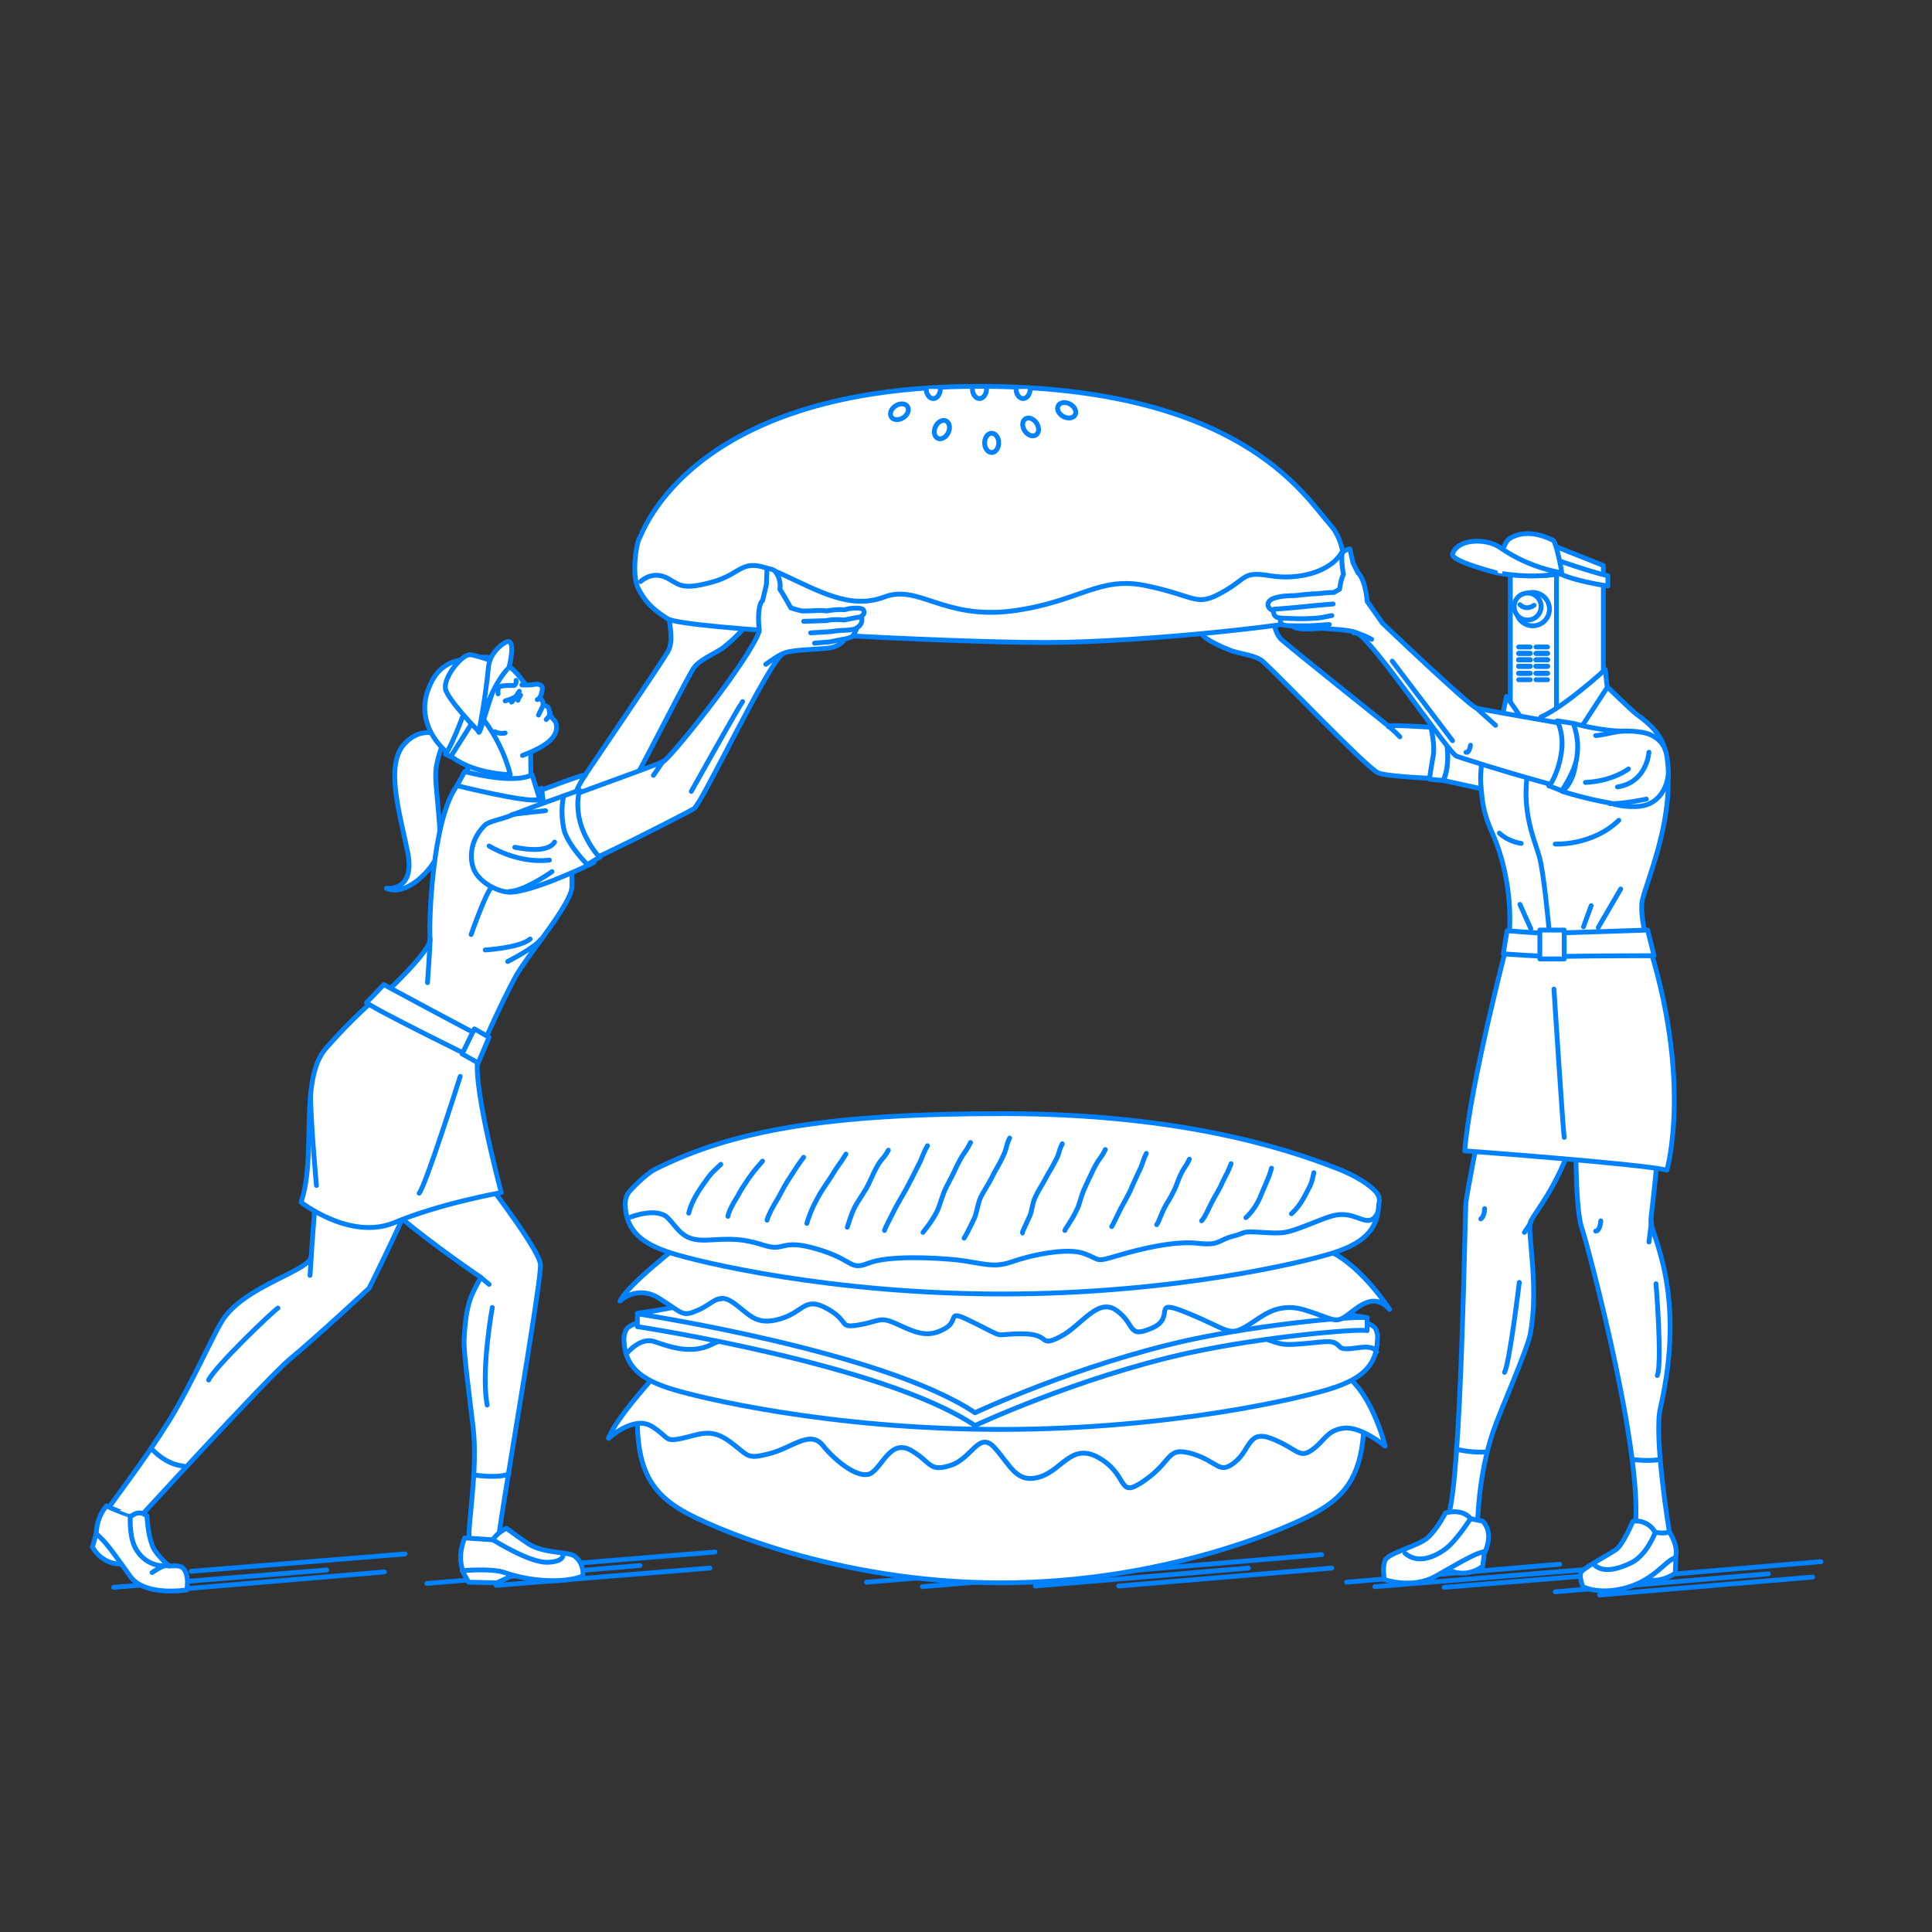 <?xml version="1.0" encoding="utf-8"?>
<!-- Generator: Adobe Illustrator 22.0.1, SVG Export Plug-In . SVG Version: 6.00 Build 0)  -->
<svg version="1.1" id="レイヤー_1" xmlns="http://www.w3.org/2000/svg" xmlns:xlink="http://www.w3.org/1999/xlink" x="0px"
	 y="0px" viewBox="0 0 301 301" style="enable-background:new 0 0 301 301;" xml:space="preserve">
<rect x="0" y="0" width="301" height="301" fill="#333333" stroke="none"/>
<style type="text/css">
	.st0{fill:none;}
	.st1{fill:none;stroke:#0081FF;stroke-width:0.75;stroke-linecap:round;stroke-linejoin:round;stroke-miterlimit:10;}
	.st2{fill:#FFFFFF;stroke:#0081FF;stroke-width:0.75;stroke-linecap:round;stroke-linejoin:round;stroke-miterlimit:10;}
	.st3{fill:#0081FF;stroke:#0081FF;stroke-width:0.75;stroke-linecap:round;stroke-linejoin:round;stroke-miterlimit:10;}
	.st4{fill:#FFFFFF;}
</style>
<g id="guide">
</g>
<rect x="0" y="1" class="st0" width="300" height="300"/>
<g>
	<g>
		<line class="st1" x1="249.2" y1="248.5" x2="282.4" y2="245.7"/>
		<line class="st1" x1="242.3" y1="248" x2="275.5" y2="245.2"/>
		<line class="st1" x1="250.4" y1="246.1" x2="283.7" y2="243.3"/>
		<line class="st1" x1="225" y1="247.3" x2="258.3" y2="244.6"/>
		<line class="st1" x1="214.2" y1="247.2" x2="247.4" y2="244.5"/>
		<line class="st1" x1="209.8" y1="246.5" x2="243" y2="243.7"/>
	</g>
	<g>
		<line class="st1" x1="77.3" y1="247" x2="110.6" y2="244.3"/>
		<line class="st1" x1="78.2" y1="244.5" x2="111.4" y2="241.8"/>
		<line class="st1" x1="66.5" y1="246.7" x2="99.7" y2="243.9"/>
		<line class="st1" x1="26.7" y1="247.7" x2="59.9" y2="244.9"/>
		<line class="st1" x1="17.7" y1="247.3" x2="50.9" y2="244.6"/>
		<line class="st1" x1="29.8" y1="244.8" x2="63.1" y2="242.1"/>
	</g>
	<g>
		<line class="st1" x1="161.3" y1="247.1" x2="194.5" y2="244.3"/>
		<line class="st1" x1="172.7" y1="245" x2="205.9" y2="242.2"/>
		<line class="st1" x1="174.3" y1="247.1" x2="207.5" y2="244.3"/>
		<line class="st1" x1="143.7" y1="247.2" x2="176.9" y2="244.4"/>
		<line class="st1" x1="135" y1="246.5" x2="168.2" y2="243.8"/>
	</g>
	<g>
		<path class="st2" d="M69,115.8c0,0-1,2.7-1.1,4.3c-0.2,2.7,1.2,10.3,0.4,12.8c-0.8,2.5-5,6.9-8.1,5.5c0,0,4.6,0.6,3.3-5.7
			S60,119.2,63,115.9c2.1-2.3,4.3-1.7,4.3-1.7S69.2,114.1,69,115.8z"/>
		<g>
			<path class="st2" d="M104,101.6c-0.9,1.6-12.8,19.1-12.8,19.1c-2.1,0.4-15.8,5.9-15.8,5.9c-1.1,3.6,1.7,8,1.7,8s16.3-5.4,18-6.9
				c1.7-1.5,10.6-19.7,12.9-23.5c0.8-1.3,3-2.2,4.4-3.1c1-0.7,3.2-2.7,3.8-3.7c0,0,0.3-0.8,0-1.3c0,0,0.2-2-0.8-3.4
				c-1.5-2.1-2.7-1-3-0.9c0,0-0.4-0.8-1.2-0.2c-0.8,0.6-2.7,2.2-2.7,2.2l-2.1,1.5c0,0-0.3-1.8-0.4-2.1c0,0,0-2.9-1.1-3l-0.3,2.4
				c0,0-0.3,2.9-0.3,3.9S105,100,104,101.6z"/>
			<path class="st2" d="M85.1,132l-6.2,3.4L75.2,125l7.4-1.5C82.6,123.4,82.4,128.9,85.1,132z"/>
			<path class="st2" d="M82.6,123.4l1.8-0.6c0,0,0.2,3.1,1,4.7s1.8,3.6,1.8,3.6l-2.1,0.9C85.1,132,82.4,129.2,82.6,123.4z"/>
			<path class="st2" d="M89.9,123c0,0,0.8-1.7,1.3-2.2"/>
		</g>
		<path class="st2" d="M72.5,116.2c0,0,0.8,5,0,7.3c0,0,10.4,3.7,10.4,2.7c0-1-0.5-10.5,0-11.7L72.5,116.2z"/>
		<path class="st2" d="M72,244.7l1,1.8l4.4,0.1l4.1-1.9C81.6,244.7,73.4,243.1,72,244.7z"/>
		<path class="st2" d="M71.9,179c0,0,12.1,15.2,12.3,18s-6.7,41.6-6.7,44.2c0,0-3.8,2.4-4.4-1.3c-0.3-2.1,1.4-10.9,0.6-17.6
			c-0.5-4.2-1.5-11.8-1.4-13.5c0.3-6.3,1.3-7.2,2.6-9.8c0,0-21.4-14.4-20.1-18.5S71.9,179,71.9,179z"/>
		<path class="st2" d="M49.9,177.6c0,0-1.2,14.4-1.4,18.1c-0.1,2.3-10.5,4.6-13.9,10.1c-1.5,2.4-4.8,9.9-8.1,15.3
			c-4.3,6.9-8.5,12.1-9.8,14.2c0,0,0.7,2.8,3.5,2.8c0,0,21.3-23.3,25-26.4c3.8-3.1,12.3-11,12.3-11s10.3-20.3,10.3-25.1
			C67.9,170.8,53.4,168.3,49.9,177.6z"/>
		<path class="st2" d="M81.4,117.7c3.1-1.2,5.9-2.7,5.2-5.1c-0.1-0.3-0.6-0.7-0.9-1.2c-0.1-0.3-0.1-0.9-0.3-1.2
			c-0.1-0.2-0.7-0.3-0.8-0.5c0-0.2,0-0.7-0.5-0.8c-0.7-0.9-1.7-1.7-2.5-2.6c-2.5-3.7-6-4.9-8.9-3.1c0,0-5.3,4.4-4.3,8.5
			c1,4.1,5.8,7.2,8,7.5"/>
		<path class="st2" d="M72.4,120.2c0,0,7.5,2.1,10.5,0.5l1.2,3.9c0,0-8.4,0.7-12.9-2.2L72.4,120.2z"/>
		<path class="st2" d="M84,124.6c0,0,1.4,3.4,2.6,5.3c1.2,1.9,2.7,3.3,2.5,8.3c-0.1,2.7-7,10.7-8.8,14c-2.4,4.4-5.7,12-5.7,12
			s-8.7,2.1-19.3-5.1c0,0,11.9-10.4,11.7-12.8c-0.2-2.4,0.3-18.6,4.2-23.9C71.2,122.4,82,125.1,84,124.6z"/>
		<path class="st2" d="M58.6,155.5c0,0-3.6,3-7.8,7.8c-4.3,4.9-1.4,16.8-3.9,24c0,0,7.6,6,14.5,3.2c7.1-3,16.7-4.7,16.7-4.7
			s-5.1-18.9-3.4-21.6C74.6,164.2,62.8,158.7,58.6,155.5z"/>
		<path class="st2" d="M79.1,149.8c0,0,4.3-2.2,5.1-3.4"/>
		<path class="st2" d="M66.6,153.1c0,0,0.4-5.5,0.4-6.8"/>
		<path class="st2" d="M73.4,145.6c0,0,2.4-6.9,3.3-7.5"/>
		<path class="st2" d="M75.6,148c0,0,5.3-0.3,7-1.7"/>
		<path class="st2" d="M59.8,153.4c0,0,15,8.1,16,8.5l-1.3,3.3c0,0-16.3-8-17.4-9L59.8,153.4z"/>
		<polygon class="st2" points="73.9,160.3 72,164.2 74.5,165.6 76.2,161.6 		"/>
		<path class="st2" d="M71.7,167.7c0,0-5.4,17.1-6.4,18.2"/>
		<path class="st2" d="M72.4,239.6c0,0-1.2,2.6-0.3,5.1c0,0,4.6-0.4,6.5,0.3c5.2,1.8,10.5,1.4,12.2,0.5c0,0,0.3-1.8-1.2-3
			c-0.9-0.8-4.2-0.4-6.8-1.7c-0.8-0.4-3.9-2.7-3.9-2.7s-1.5,0.7-2.1,1.8L72.4,239.6z"/>
		<path class="st1" d="M76.8,239.9c0,0,5.7,3.6,8.5,3.5s2.4-1.3,2.4-1.3"/>
		<path class="st3" d="M73.9,118.3c0.5-0.8-1.1-9.4,3.7-14.9c0,0-2-1.8-5.4-0.3c-4.7,2.1-5.3,4.5-4.7,8.8
			C68.1,115.3,73.9,118.3,73.9,118.3z"/>
		<path class="st2" d="M73.2,109.6c0,0,4.6,4.3,6.3,11.1c0,0-6.2-0.1-9.6-3.2c-1.7-1.5-2.7-3-3.2-4.4c-0.9-2.4-0.5-4.5,0.1-5.9
			c1.7-4.6,5.7-4.7,6.7-4.2L73.2,109.6z"/>
		<g>
			<path class="st2" d="M72.6,110.2c0,0-1.9,5.5-3.2,7.3l0.8,0.4c0,0,4.8-7.5,4.8-7.7S72.6,110.2,72.6,110.2z"/>
			<path class="st2" d="M73.2,102c-1.3,0-4.1,3.5-3.8,5.3c0.2,1.5,5.1,6.7,5.3,6.7s2.5-8.6,3.8-10.3C78.4,103.6,74.5,102.1,73.2,102
				z"/>
			<path class="st2" d="M74.6,114.1c0,0,1.1-5.7,1.5-10.2c0.2-2,1.9-3.5,2.8-3.9c1.6-0.6,0.4,4,0.4,4S76.4,106.5,74.6,114.1z"/>
		</g>
		<line class="st2" x1="48.3" y1="198.7" x2="48.5" y2="195.7"/>
		<line class="st2" x1="76.2" y1="200.1" x2="75" y2="199.1"/>
		<g>
			<path class="st2" d="M15,238.9l-0.6,2.1c0,0,1.2,2.6,4.4,2.7l1.3-1.9C20.1,241.8,16.3,238.4,15,238.9z"/>
			<path class="st2" d="M16.6,234.6c-1.7,2-1.6,4.4-1.6,4.4c1.4,1,2.9,3.3,5.3,6.6c2.3,3.2,8.8,2.1,8.8,2.1s0.5-2.5-0.7-3.5
				c-0.5-0.4-2.1-0.2-2.1-0.2c-1.1-1.1-2.3-2.3-2.6-3.3c-0.7-1.8-0.8-4.5-0.8-4.5c-1.3-1.1-2.4,0-2.4,0S17.4,235.1,16.6,234.6z"/>
			<path class="st1" d="M20.3,236.2c0,0-0.2,2.9,0.7,4.8c0.9,1.8,2.7,3.2,5.2,2.9"/>
		</g>
		<path class="st2" d="M23.7,245c0,0,1.5-1.1,2.5-1.2"/>
		<path class="st2" d="M81.3,106.7c0,0,1.1,0.1,2.1-0.1c0.5-0.1,1.1,0.2,1.1,0.6s-0.2,1.6-0.8,1.8"/>
		<path class="st2" d="M83.9,111.4c0,0,0.6-1.3,0.8-1.6"/>
		<path class="st2" d="M85.1,112.1c0.1-0.2,0.5-0.3,0.6-1.1"/>
		<path class="st2" d="M77.6,108.1c0,0-0.1-0.6,0.1-1c0.2-0.4,2.4-0.3,2.4-0.3c0.4-0.2,0.3-0.8,0.3-0.8"/>
		<path class="st2" d="M80.9,107.7c0,0-1.1,1.7-1.2,1.7"/>
		<path class="st2" d="M78.7,109.2c0,0,1.5-0.4,2.1-1"/>
		<path class="st2" d="M81.1,108.3c0,0-0.4,0.6-0.4,0.8"/>
		<path class="st1" d="M23.7,225.8c0,0,2.1,2.4,4.9,2.6"/>
		<path class="st1" d="M73.9,229.8c0,0,3.9,0.6,5.4-0.2"/>
		<path class="st1" d="M77.1,114c0,0,0.7,0.4,1.6,0.2"/>
		<path class="st1" d="M49.3,184.7c0,0-1-11.1-0.9-14.4"/>
		<path class="st1" d="M43.3,203.8c-0.8,0.5-9.7,9-10.8,11.2"/>
		<path class="st1" d="M76.7,203.7c0,0-1.8,9.8-0.8,15.2"/>
	</g>
	<g>
		<path class="st2" d="M261.1,242.7l-0.1,2.4c0,0-2.7,1.9-4.8,0.7C256.1,245.8,259.2,242.1,261.1,242.7z"/>
		<path class="st2" d="M255.8,125.4c0,0-1.3,7.6-0.9,10"/>
		<g>
			<rect x="235.3" y="85.2" class="st2" width="7.2" height="32.8"/>
			<polygon class="st2" points="249.8,120.9 242.5,118.1 242.5,85.2 249.8,88.1 			"/>
		</g>
		<g>
			<path class="st2" d="M199.6,99.6c1.3,1.2,16.7,13.5,16.7,13.5c2-0.3,15.7,0.9,15.7,0.9c2,2.9,0.7,7.6,0.7,7.6s-16.1-0.3-18-1.2
				c-1.9-0.9-14.9-14.6-18-17.4c-1.1-0.9-3.3-1.1-4.8-1.6c-1.1-0.4-3.6-1.5-4.4-2.3c0,0-0.5-0.6-0.4-1.2c0,0-0.7-1.8-0.2-3.3
				c0.8-2.3,2.1-1.6,2.5-1.6c0,0,0.1-0.8,1-0.5s3,1.2,3,1.2l2.3,0.8c0,0-0.2-1.7-0.2-2c0,0-0.8-2.6,0.2-3l0.9,2.1c0,0,1,2.5,1.4,3.4
				C198.4,96.1,198.4,98.4,199.6,99.6z"/>
			<path class="st2" d="M224.9,121.6l6.4,1.4l0.5-10.4l-7.1,0.7C224.7,113.2,226.4,118,224.9,121.6z"/>
			<path class="st2" d="M224.7,113.2h-1.8c0,0,0.7,2.8,0.4,4.5c-0.3,1.6-0.6,3.7-0.6,3.7l2.1,0.2
				C224.9,121.6,226.5,118.3,224.7,113.2z"/>
			<path class="st2" d="M218.1,114.8c0,0-1.2-1.3-1.8-1.6"/>
		</g>
		<path class="st2" d="M225.6,236.3c2.1-5.9,2.6-47.1,2.8-49.1c0.2-1.9,6.8-35.6,6.8-35.6s10.1-0.5,11,5.2
			c3.4,21.3-7.3,31.8-7.8,33.7c-0.4,1.9,1.4,10.1,0,17.4c-0.5,2.5-4.8,12.2-5.8,15.2c-2.4,7.2-2.4,14.6-2.4,14.6
			c-0.3,1.1-0.3,4-2.6,4.1S225,239.8,225.6,236.3z"/>
		<path class="st2" d="M245.9,161.2c0,0-1.2,25.6,0.6,30.3c0.5,1.3,10.7,38.8,7.9,48.4c0,0,0.6-0.4,5.7-1.1c0,0-2.5-15.1-1.4-19.5
			c4.1-17.9-1.5-27-1.5-29c0-1.9,2.7-17.3,0.2-27.8C254.8,150.8,245.9,161.2,245.9,161.2z"/>
		<path class="st2" d="M250.5,107.1c0,0,3.8,3.7,4.5,4.2c2.3,1.6,4,3.5,4.4,5.6c2.2,9.9-3.4,21.4-3.6,23.8c-0.2,2.4,0.7,5.4,0.7,5.4
			s-17.8,1-21.4-0.2c0,0,1-7.9-2.6-16.1c-1.4-3.1-1.6-4.9-1.8-7.8c-0.2-2.8,1.1-9.5,1.1-9.5l2.4-1.6l4.5,3.2L250.5,107.1z"/>
		<path class="st2" d="M235.1,145.9c0,0-6.1,23.1-6.9,33.4c0,0,27.2,2,31.5,3c0,0,4.1-14.1-3.2-36.3L235.1,145.9z"/>
		<path class="st2" d="M254.4,237c0,0-1.5,3.6-2.6,4.4s-5.2,2.9-5.5,3.6s0.3,2.2,0.3,2.2s2.6,1.4,7,0.1c4.3-1.3,5.9-4.2,7.4-4.6
			c0,0,0.7-1.4-0.9-4c0,0-0.9,0.3-2.3,0C257.9,238.7,256.8,236.7,254.4,237z"/>
		<path class="st2" d="M238.7,114.1c0,0-0.2,3.9-0.4,4.8c-1.6,6.8,0.7,11.7,1.5,14.5c0.7,2.3,1.5,10.9,1.6,12.1"/>
		<path class="st2" d="M240.1,111.7l-1.4,2.4c0,0,4.2,3.7,4.2,4.4L240.1,111.7z"/>
		<path class="st2" d="M250.1,104.3c0,0-6.2,5.7-10,7.4l3,6.6l7.3-11.2L250.1,104.3z"/>
		<path class="st2" d="M237.2,112.1l1.4,2.2c0,0-1,0.5-1.2,0.9c-0.2,0.4-1.3,1.9-1.3,1.9S237,112.4,237.2,112.1z"/>
		<polygon class="st2" points="237.2,112.1 234.7,108.5 234.2,110.9 236.1,117 		"/>
		<path class="st2" d="M234.8,145l-0.6,3.6c0,0,6.1,0.5,9.5,0.4c5.2-0.1,14-0.1,14-0.1l-1-4c0,0-14.5,0.5-15.8,0.5
			S234.8,145,234.8,145z"/>
		<path class="st2" d="M242.3,131.5c0,0,5.8,0.3,9.9-3.7"/>
		<path class="st2" d="M237,131.4c0,0-1.9-0.2-3.4-1.6"/>
		<line class="st2" x1="252.5" y1="138.5" x2="249" y2="144.5"/>
		<line class="st2" x1="247.9" y1="141.1" x2="246.7" y2="144.4"/>
		<line class="st2" x1="236.8" y1="140.9" x2="238.5" y2="144.7"/>
		<path class="st2" d="M242.1,154.1c0,0,1.4,21.8,1.6,23.1"/>
		<rect x="239.9" y="144.9" class="st2" width="3.8" height="4.5"/>
		<g>
			<path class="st2" d="M231.3,241.7L231,244c0,0-2.3,2-5.3,0.6l-0.4-2.4C225.3,242.2,230.3,240.7,231.3,241.7z"/>
			<path class="st2" d="M225.2,235.7c0,0-1.2,2.4-2.7,3.8c-1.5,1.4-6.2,2.4-6.7,3.6s-0.1,3-0.1,3s4.3,1.5,7.9-0.5
				c3.6-2,6.1-3.6,7.8-3.9c0,0,1.4-2.9-0.4-4.7l-1.9-0.4C229.1,236.6,228.1,235,225.2,235.7z"/>
			<path class="st1" d="M229.1,236.6c0,0-2.3,3.6-4,4.8c-1.7,1.2-4.2,2.3-6.2,0.6"/>
		</g>
		<path class="st1" d="M257.9,238.7c0,0-1.3,3.6-3.8,4.8c-2.5,1.2-4.4,1.4-5.6,0.4"/>
		<circle class="st2" cx="238.8" cy="94.9" r="2.6"/>
		<circle class="st2" cx="238" cy="94.5" r="2.1"/>
		<g>
			<g>
				<g>
					<line class="st2" x1="241.1" y1="100.8" x2="239.3" y2="100.8"/>
					<line class="st2" x1="238.4" y1="100.8" x2="236.6" y2="100.8"/>
				</g>
			</g>
			<g>
				<g>
					<line class="st2" x1="241.1" y1="101.8" x2="239.3" y2="101.8"/>
					<line class="st2" x1="238.4" y1="101.8" x2="236.6" y2="101.8"/>
				</g>
			</g>
			<g>
				<g>
					<line class="st2" x1="241.1" y1="102.8" x2="239.3" y2="102.8"/>
					<line class="st2" x1="238.4" y1="102.8" x2="236.6" y2="102.8"/>
				</g>
			</g>
			<g>
				<g>
					<line class="st2" x1="241.1" y1="101.8" x2="239.3" y2="101.8"/>
					<line class="st2" x1="238.4" y1="101.8" x2="236.6" y2="101.8"/>
				</g>
			</g>
			<g>
				<g>
					<line class="st2" x1="241.1" y1="102.8" x2="239.3" y2="102.8"/>
					<line class="st2" x1="238.4" y1="102.8" x2="236.6" y2="102.8"/>
				</g>
			</g>
			<g>
				<g>
					<line class="st2" x1="241.1" y1="103.8" x2="239.3" y2="103.8"/>
					<line class="st2" x1="238.4" y1="103.8" x2="236.6" y2="103.8"/>
				</g>
			</g>
			<g>
				<g>
					<line class="st2" x1="241.1" y1="102.8" x2="239.3" y2="102.8"/>
					<line class="st2" x1="238.4" y1="102.8" x2="236.6" y2="102.8"/>
				</g>
			</g>
			<g>
				<g>
					<line class="st2" x1="241.1" y1="103.8" x2="239.3" y2="103.8"/>
					<line class="st2" x1="238.4" y1="103.8" x2="236.6" y2="103.8"/>
				</g>
			</g>
			<g>
				<g>
					<line class="st2" x1="241.1" y1="104.9" x2="239.3" y2="104.9"/>
					<line class="st2" x1="238.4" y1="104.9" x2="236.6" y2="104.9"/>
				</g>
			</g>
			<g>
				<g>
					<line class="st2" x1="241.1" y1="103.8" x2="239.3" y2="103.8"/>
					<line class="st2" x1="238.4" y1="103.8" x2="236.6" y2="103.8"/>
				</g>
			</g>
			<g>
				<g>
					<line class="st2" x1="241.1" y1="104.9" x2="239.3" y2="104.9"/>
					<line class="st2" x1="238.4" y1="104.9" x2="236.6" y2="104.9"/>
				</g>
			</g>
			<g>
				<g>
					<line class="st2" x1="241.1" y1="105.9" x2="239.3" y2="105.9"/>
					<line class="st2" x1="238.4" y1="105.9" x2="236.6" y2="105.9"/>
				</g>
			</g>
		</g>
		<path class="st2" d="M242.1,87.1c0,0,6,2.1,8.4,2.6v1.6c0,0-6.3-0.9-8.3-2.4L242.1,87.1z"/>
		<g>
			<path class="st2" d="M233,89.2c0,0,1.1-4.7,2.2-5.3c2.9-1.8,6.4,0.1,6.8,0.3s1.3,4.5,1.3,5S236.6,90,233,89.2z"/>
			<path class="st2" d="M243.2,89.2c0,0-4.8-0.6-9.5-3.9c-2.2-1.5-6.6-1.4-7.4,1c-0.4,1.1,6.7,2.9,6.7,2.9S239.2,90.4,243.2,89.2z"
				/>
		</g>
		<path class="st1" d="M236.8,94.2c0,0,0.9,1,2.2,0.1"/>
		<path class="st1" d="M254.5,227.4c0,0,2.3,0.3,4,0"/>
		<path class="st1" d="M226.9,225.8c0,0,2.5,0.6,4.8,0.4"/>
		<line class="st1" x1="237.5" y1="192" x2="238.5" y2="190.5"/>
		<line class="st1" x1="256.9" y1="193.5" x2="257.3" y2="190.3"/>
		<path class="st1" d="M231.3,188.3c0,0,0,1.2-0.6,1.6"/>
		<path class="st2" d="M249.4,190.2c0,0-0.1,1.6-0.8,1.6"/>
		<path class="st1" d="M258,200c0,0,1,12.3,0.2,14.3"/>
		<path class="st1" d="M236.7,199.8c0,0-1.5,12.5-2.3,14"/>
	</g>
	<g>
		<g>
			<path class="st2" d="M212.1,218.9c-0.4-1.3-2.2-2.3-3.5-2.7c-7.2-2.1-26.4-6.4-52.7-6.4c-26.3,0-44.2,3.2-52.1,5.9
				c-1.3,0.4-3.7,1.9-4.1,3.2c-0.3,0.9-0.4,1.9-0.4,2.9c0.1,7.7,2.7,11,6.9,13.5c4.2,2.5,24,11.3,49.7,11.3s45.6-8.8,49.7-11.3
				c4.2-2.5,6.7-5.8,6.9-13.5C212.5,220.8,212.3,219.8,212.1,218.9z"/>
		</g>
		<path class="st2" d="M102.8,213.5c0,0-6.9,7.4-8,10.6c0,0,3.9-3.6,6.7-1.9c2.8,1.7,1.9,2.5,4.7,1.9c2.8-0.6,4.5-1.7,7.5,0.5
			s2.5,2.8,6.1,1.9c3.6-0.9,6.4-3.8,8.4-1.3c2,2.5,5.9,5.6,7.7,4.2s3-5.2,6.1-3.4s2.7,3.4,6.1,2.3c3.4-1.1,4.4-5.5,6.9-2.7
			s3.4,5.6,7,4.5c3.6-1.1,5-5.6,9.5-2.8s2.5,6.4,6.9,3.3c4.4-3.1,3.3-5.3,7.4-4.1c4.1,1.3,4.1,3.3,6.6,1.3s2-5.2,5.9-3.6
			c3.9,1.6,4.1,3.1,6.1,1.7s2.3-3.1,5-3.4s6.4,2.8,6.4,2.8s-2.2-9.2-7.2-11.7C208.1,214,111,209.6,102.8,213.5z"/>
		<g>
			<path class="st2" d="M214.3,207c-0.4-0.7-2.3-1.3-3.7-1.5c-7.5-1.2-27.4-3.6-54.7-3.6c-27.3,0-45.9,1.8-54.1,3.4
				c-1.4,0.3-3.8,1.1-4.2,1.8c-0.3,0.5-0.4,1.1-0.4,1.6c0.1,4.3,2.8,6.2,7.1,7.6c4.3,1.4,24.9,6.4,51.6,6.4s47.3-5,51.6-6.4
				c4.3-1.4,7-3.3,7.1-7.6C214.7,208,214.5,207.4,214.3,207z"/>
			<path class="st1" d="M97.8,210.7c0,0,2-2.4,4.1-1.7c2.1,0.7,5.6,2.1,8.9,0.5c3.3-1.6,6.1-2.1,10.1-0.9c4,1.2,3-0.2,9.9-0.5
				c6.8-0.2,9.4-2.8,12.4-1.1s3.3,1.4,6.9,0.5c3.6-0.9,4.7-1.6,8-0.2s4.4,2.2,7.2,1.1c2.8-1.1,1.4-3,6.4-0.3s3.3,2.8,8.1,1.6
				c4.8-1.3,8.3-0.9,11.3-1.7s2.8-0.6,5.8,0.5s3.1,1.1,6.6,0.8c3.4-0.3,4.2-0.6,5.2,0.5s4.7-0.9,5.8,0.8"/>
		</g>
		<g>
			<path class="st2" d="M99.4,206.7c0,0,38.2,5.8,52.5,15.4c0,0,16-7.5,33.2-11.3c12-2.6,26.3-3.8,27.9-3.5v-2l-59.6-8.5l-54.1,7.8
				V206.7z"/>
			<path class="st2" d="M99.4,204.7c0,0,38.2,5.8,52.5,15.4c0,0,16-7.5,33.2-11.3c12-2.6,26.3-3.8,27.9-3.5l-59.6-10.5L99.4,204.7z"
				/>
		</g>
		<path class="st2" d="M106.3,193.6c0,0-8.4,6.4-9.7,9.1c0,0,2.7-2.7,6.3-0.3c3.6,2.3,3.4,2.8,5.9,1.7c2.5-1.1,3.1-2.8,5.5-1.1
			s3.4,3.6,7.2,2.5s3.8-3.6,7.4-1.6c3.6,2,1.6,3.1,5,2.5c3.4-0.6,3.1-1.4,6.1,0s4.7,2,7.2,0.6c2.5-1.4-0.2-3.3,4.8-0.8
			c5,2.5,2.5,1.6,7.2,1.6s2.5,2.2,5.9,0.5c3.4-1.7,5.9-6.3,8.9-4.1s1.6,4.4,5.5,2.7c3.9-1.7-0.5-4.8,5.6-2.3
			c6.1,2.5,6.3,3.6,8.8,2.2s4.8-4.1,9.4-2.7c4.5,1.4,4.7,2.2,6.6,0.8s4.1-3.6,6.6-0.9c0,0-5-7.8-10.5-9.5
			C205.9,194.4,115.5,190.5,106.3,193.6z"/>
		<g>
			<g>
				<g>
					<path class="st2" d="M214.6,186c-0.9-1.3-3.5-2.9-6.4-4c-8.2-3.2-24.7-8.5-52-8.5c-27.3,0-42.1,2.6-54.2,8.7
						c-1.2,0.6-3.8,3.1-4.2,3.8c-0.3,0.5-0.4,1.1-0.4,1.6c0.1,4.3,2.8,6.2,7.1,7.6c4.3,1.4,24.9,6.4,51.6,6.4s47.3-5,51.6-6.4
						c4.3-1.4,7-3.3,7.1-7.6C215,187.1,214.9,186.5,214.6,186z"/>
				</g>
				<path class="st1" d="M98.3,189.6c0,0,4.1-1.6,5.8,0.2s2.3,3.6,6.1,3.4c3.8-0.2,5.3-0.3,8.8,0.8c3.4,1.1,2.5-1.1,8.3,0.6
					s5,3.4,8,2.2s10-0.9,13.9-0.5c3.9,0.5,5.6,1.3,8.4,0.3s8.6-2.3,11.3-1.3s1.6,1.4,5.3,0.3s8.9-2.3,12.4-1.9s3.1-0.5,5.5-1.1
					c2.3-0.6,1.1-0.8,4.5-0.6s3.6,0.2,7-1.1s4.4-1.9,6.4-1.6s3.6,2,4.7-0.5"/>
			</g>
			<g>
				<g>
					<path class="st4" d="M112.3,181.4c-1.7,1.6-1.6,1.5-3,3.5c-0.9,1.3-1.7,2.8-2,4.1"/>
					<path class="st1" d="M112.3,181.4c-1.7,1.6-1.6,1.5-3,3.5c-0.9,1.3-1.7,2.8-2,4.1"/>
				</g>
				<g>
					<path class="st4" d="M118.8,180.9c-1.1,1.3-1,1.1-2.1,2.6c-0.6,0.9-1.3,1.9-1.8,2.9c-0.7,1.1-1.3,2.2-1.5,3.1"/>
					<path class="st1" d="M118.8,180.9c-1.1,1.3-1,1.1-2.1,2.6c-0.6,0.9-1.3,1.9-1.8,2.9c-0.7,1.1-1.3,2.2-1.5,3.1"/>
				</g>
				<g>
					<path class="st4" d="M125.2,180.3c-1.1,1.5-1,1.4-2.1,3.1c-0.7,1-1.3,2.2-1.9,3.3c-0.8,1.3-1.5,2.6-1.7,3.4"/>
					<path class="st1" d="M125.2,180.3c-1.1,1.5-1,1.4-2.1,3.1c-0.7,1-1.3,2.2-1.9,3.3c-0.8,1.3-1.5,2.6-1.7,3.4"/>
				</g>
				<g>
					<path class="st4" d="M131.8,179.8c-1.1,1.8-1.1,1.5-2.3,3.5c-0.7,1.1-1.6,2.3-2.2,3.5c-0.9,1.6-1.4,3.1-1.6,3.8"/>
					<path class="st1" d="M131.8,179.8c-1.1,1.8-1.1,1.5-2.3,3.5c-0.7,1.1-1.6,2.3-2.2,3.5c-0.9,1.6-1.4,3.1-1.6,3.8"/>
				</g>
				<g>
					<path class="st4" d="M138.4,179.2c-0.8,1.5-1,1.1-1.9,2.8c-0.5,0.9-0.9,2-1.5,3.1c-0.6,1-1.3,2-1.8,2.9c-0.7,1.4-1,2.7-1.2,3.2
						"/>
					<path class="st1" d="M138.4,179.2c-0.8,1.5-1,1.1-1.9,2.8c-0.5,0.9-0.9,2-1.5,3.1c-0.6,1-1.3,2-1.8,2.9c-0.7,1.4-1,2.7-1.2,3.2
						"/>
				</g>
				<g>
					<path class="st4" d="M144.5,178.5c-0.9,1.6-0.6,1.5-1.6,3.4c-0.5,1-1.1,2.2-1.7,3.3c-0.6,1.1-1.3,2.2-1.8,3.2
						c-0.8,1.6-1.5,2.9-1.6,3.3"/>
					<path class="st1" d="M144.5,178.5c-0.9,1.6-0.6,1.5-1.6,3.4c-0.5,1-1.1,2.2-1.7,3.3c-0.6,1.1-1.3,2.2-1.8,3.2
						c-0.8,1.6-1.5,2.9-1.6,3.3"/>
				</g>
				<g>
					<path class="st4" d="M151.2,178c-0.9,1.8-1,1.4-2,3.4c-0.5,1.1-1.1,2.3-1.8,3.6c-0.6,1.2-0.9,2.6-1.4,3.7
						c-0.9,1.8-2.1,3.1-2.2,3.3"/>
					<path class="st1" d="M151.2,178c-0.9,1.8-1,1.4-2,3.4c-0.5,1.1-1.1,2.3-1.8,3.6c-0.6,1.2-0.9,2.6-1.4,3.7
						c-0.9,1.8-2.1,3.1-2.2,3.3"/>
				</g>
				<g>
					<path class="st4" d="M157.3,177.3c-0.7,1.5-0.3,1.4-1.2,3.2c-0.4,0.9-1.1,1.9-1.6,3c-0.5,1-1.2,2-1.7,3c-0.5,1.1-0.6,2.4-1,3.3
						c-0.8,1.7-1.5,3-1.6,3.1"/>
					<path class="st1" d="M157.3,177.3c-0.7,1.5-0.3,1.4-1.2,3.2c-0.4,0.9-1.1,1.9-1.6,3c-0.5,1-1.2,2-1.7,3c-0.5,1.1-0.6,2.4-1,3.3
						c-0.8,1.7-1.5,3-1.6,3.1"/>
				</g>
			</g>
		</g>
		<g>
			<g>
				<path class="st4" d="M204.7,182.7c-0.4,1.8-0.4,1.7-1.3,3.4c-0.5,1-1.2,2.1-2.2,3"/>
				<path class="st1" d="M204.7,182.7c-0.4,1.8-0.4,1.7-1.3,3.4c-0.5,1-1.2,2.1-2.2,3"/>
			</g>
			<g>
				<path class="st4" d="M198.1,182c-0.4,1.4-0.4,1.2-1,2.7c-0.4,0.8-0.7,1.8-1.2,2.7c-0.5,0.9-1.2,1.8-1.8,2.3"/>
				<path class="st1" d="M198.1,182c-0.4,1.4-0.4,1.2-1,2.7c-0.4,0.8-0.7,1.8-1.2,2.7c-0.5,0.9-1.2,1.8-1.8,2.3"/>
			</g>
			<g>
				<path class="st4" d="M191.8,181.3c-0.6,1.6-0.6,1.3-1.4,3c-0.4,1-1.1,2-1.6,3c-0.6,1.2-1.1,2.4-1.6,2.9"/>
				<path class="st1" d="M191.8,181.3c-0.6,1.6-0.6,1.3-1.4,3c-0.4,1-1.1,2-1.6,3c-0.6,1.2-1.1,2.4-1.6,2.9"/>
			</g>
			<g>
				<path class="st4" d="M185.3,180.6c-0.6,1.3-0.7,1-1.4,2.5c-0.4,0.8-0.6,1.7-1.1,2.6c-0.4,0.9-1,1.7-1.4,2.5
					c-0.6,1.2-0.9,2.3-1.2,2.6"/>
				<path class="st1" d="M185.3,180.6c-0.6,1.3-0.7,1-1.4,2.5c-0.4,0.8-0.6,1.7-1.1,2.6c-0.4,0.9-1,1.7-1.4,2.5
					c-0.6,1.2-0.9,2.3-1.2,2.6"/>
			</g>
			<g>
				<path class="st4" d="M178.6,179.7c-0.7,1.4-0.4,1.3-1.2,2.9c-0.4,0.9-0.9,1.9-1.3,2.9c-0.5,1-1,1.9-1.5,2.8
					c-0.7,1.4-1.2,2.5-1.4,2.8"/>
				<path class="st1" d="M178.6,179.7c-0.7,1.4-0.4,1.3-1.2,2.9c-0.4,0.9-0.9,1.9-1.3,2.9c-0.5,1-1,1.9-1.5,2.8
					c-0.7,1.4-1.2,2.5-1.4,2.8"/>
			</g>
			<g>
				<path class="st4" d="M172.2,179.1c-0.8,1.6-0.9,1.2-1.8,3c-0.5,1-1,2.1-1.5,3.2c-0.5,1.1-0.7,2.4-1.2,3.3
					c-0.8,1.7-1.8,2.9-1.8,3.1"/>
				<path class="st1" d="M172.2,179.1c-0.8,1.6-0.9,1.2-1.8,3c-0.5,1-1,2.1-1.5,3.2c-0.5,1.1-0.7,2.4-1.2,3.3
					c-0.8,1.7-1.8,2.9-1.8,3.1"/>
			</g>
			<g>
				<path class="st4" d="M165.5,178.2c-0.7,1.4-0.3,1.3-1.2,2.9c-0.4,0.8-1,1.7-1.5,2.7c-0.5,0.9-1.1,1.8-1.5,2.7
					c-0.5,1-0.5,2.2-0.9,3c-0.7,1.6-1.2,2.5-1.1,2.6"/>
				<path class="st1" d="M165.5,178.2c-0.7,1.4-0.3,1.3-1.2,2.9c-0.4,0.8-1,1.7-1.5,2.7c-0.5,0.9-1.1,1.8-1.5,2.7
					c-0.5,1-0.5,2.2-0.9,3c-0.7,1.6-1.2,2.5-1.1,2.6"/>
			</g>
		</g>
	</g>
	<g>
		<path class="st2" d="M99.4,91.6c1,2,2.1,3.2,4.6,4.8s43.6,3.7,58.9,3.7s42.4-3,44.3-4.3c1.8-1.4,3.9-9.8,0-14.1
			c-3.9-4.3-14.1-22.1-56.8-21.5c-42.7,0.7-50.2,22.6-50.7,23.5C99.1,84.5,98.4,89.6,99.4,91.6z"/>
		<path class="st1" d="M99.8,90.6c0,0,1.6-1.6,3.8-0.7c2.2,1,2.2,2.2,7.3,0.8c5.2-1.4,4.3-4.2,10.6-1.4c6.3,2.9,11,5.7,16.3,3.7
			c5.3-2,9.1,3.5,19.8,2.2c10.7-1.4,13.6-5.6,21.2-3.9c7.6,1.6,7.5,3.3,11.6,1c4.1-2.3,3.1-3.3,7.5-2.6c4.3,0.7,9.5-0.5,11.3-3.9"/>
		<ellipse class="st2" cx="154.5" cy="69" rx="1.1" ry="1.5"/>
		<path class="st2" d="M153.7,60.6c0,0.8-0.5,1.5-1.1,1.5c-0.6,0-1.1-0.7-1.1-1.5"/>
		<path class="st2" d="M160.5,60.6c0,0.8-0.5,1.5-1.1,1.5c-0.6,0-1.1-0.7-1.1-1.5"/>
		<path class="st2" d="M146.5,60.6c0,0.8-0.5,1.5-1.1,1.5c-0.6,0-1.1-0.7-1.1-1.5"/>
		
			<ellipse transform="matrix(0.841 -0.54 0.54 0.841 -12.397 85.952)" class="st2" cx="140.2" cy="64.1" rx="1.5" ry="1.1"/>
		<ellipse transform="matrix(0.474 -0.88 0.88 0.474 31.261 179.935)" class="st2" cx="166.2" cy="63.8" rx="1.1" ry="1.5"/>
		
			<ellipse transform="matrix(0.835 -0.551 0.551 0.835 -10.092 99.425)" class="st2" cx="160.5" cy="66.5" rx="1.1" ry="1.5"/>
		<ellipse transform="matrix(0.427 -0.904 0.904 0.427 23.492 171.029)" class="st2" cx="146.8" cy="67" rx="1.5" ry="1.1"/>
	</g>
	<g>
		<path class="st2" d="M118.3,98.3c-1.5,4.5-13.7,19.6-14.9,20.3c-1.2,0.7-21.9,7.9-24.2,9.2c-2.3,1.2-3,2.4-3.1,4.7
			c-0.1,2.3,0.6,5.7,4.1,6c3.5,0.3,26.7-11.8,27.9-12.5c1.2-0.7,11.3-22.2,13.8-24.1c0.9-0.7,5.4-0.7,6.8-0.9c1.3,0,2.7-0.8,2.8-1.4
			c0.7-0.2,1.2-0.3,1.3-0.5c0.5-0.5,0.7-1.3,0.7-1.3s1.1-0.5,0.7-1.8c0.5-0.3,0.5-0.7,0.3-1c-0.3-0.4-2-0.3-2.9,0
			c-1.3-0.1-2.4,0.1-2.9,0.2c-0.5-0.2-2.2,0-3.7,0c-1-0.2-1.8-0.5-1.8-0.5s-1.2-2.2-1.7-2.9c0,0,0.3-1.3-0.6-2.6
			c-0.3-0.5-0.9-0.6-1.4-0.6l-0.1,2.5l-0.6,2.5C118.6,93.6,117.9,94.7,118.3,98.3z"/>
		<path class="st2" d="M87.8,124c0,0,0.3,7.8,4.7,10.4c0,0-9.6,4.7-13.2,4.6c-1.9-0.1-4.7-1.6-5.5-3.6c-0.8-2.1-0.3-4.8,1.7-6.8
			c0.7-0.7,2.6-0.9,4.2-1.6C83.5,125.5,87.8,124,87.8,124z"/>
		<line class="st2" x1="101.8" y1="120.8" x2="103.3" y2="118.6"/>
		<path class="st2" d="M87.8,124l2.5-0.9c0,0-0.8,2.4,0.3,5.7c1.1,3.1,3.1,5.2,2.9,4.7l-2,1.2c0,0-2.9-2.9-3.6-5.3
			C87.2,126.5,87.8,124,87.8,124z"/>
		<path class="st2" d="M76.2,131.8c0,0,4.4,2.8,9.4,2.2"/>
		<path class="st2" d="M125.2,96.8l3.5-0.1c0,0,1.1-0.3,2.8-0.1c1.4-0.3,2.5-0.5,2.6-0.5"/>
		<path class="st2" d="M126.3,98.6l3.2-0.2c0,0,1.1-0.2,2-0.2s1.8-0.2,1.9-0.3"/>
		<path class="st2" d="M126.9,100.2l2.4-0.2c0,0,2-0.4,2-0.4"/>
		<path class="st2" d="M119.3,103.5c0,0,1.5-1.1,2.5-1.6"/>
		<path class="st1" d="M107.7,123.3c0,0,7.2-12.9,8-14"/>
		<path class="st2" d="M86,135.8c0,0-4.2,3-6.7,3.1"/>
		<path class="st2" d="M85,126.3c0,0-3.9,0.4-5.2,0.6"/>
		<path class="st2" d="M80.2,132c0.6,0.1,5,1.1,6.2-0.8"/>
	</g>
	<g>
		<path class="st2" d="M213,93.7c0.7,1,2.4,3.4,2.4,3.4s13.4,12.8,14.6,13.2c1.2,0.4,21.4,3.7,23.7,4.4c2.3,0.8,3.2,1.7,3.7,3.8
			s0.4,5.3-2.8,6.2c-3.2,0.9-26.4-6.4-27.7-6.9c-1.2-0.5-12.9-17.9-15.5-19.2c-1-0.5-4.4-0.6-5.3-0.7c-0.4-0.1-3.9,0.5-4.8-0.4
			c-0.8,0-1.4-0.1-1.5-0.2c-0.5-0.4-0.3-1-0.3-1c-0.8-0.1-1.1-0.4-1.1-1.2c-0.7-0.1-1-0.8-0.8-1.2c0.4-1,2.9-1.1,4-1.1
			c0.4,0,2.3-0.3,3.5-0.3c1-0.1,2-0.2,2.7-0.2l0.9-0.5c0,0,0.2-1.6,0.6-2.3c0,0-0.4-2.2-0.2-3.2c0.1-0.5,0.8-0.7,1.2-0.8l0.5,2.2
			l0.8,1.6C211.7,89.3,212.7,90.3,213,93.7z"/>
		<path class="st2" d="M245.1,112.7c0,0,1.9,7.6-1.7,10.6c0,0,3.8,1.2,7.4,1.8c2.1,0.7,4.5,0.7,5.7,0.3c2.5-0.8,3.6-3.6,3.4-5.7
			c-0.2-2.1-0.2-4-2.7-5.2c-0.8-0.4-2.2-0.6-3.9-0.6C249.7,114,245.1,112.7,245.1,112.7z"/>
		<line class="st2" x1="233" y1="113" x2="230" y2="110.3"/>
		<path class="st2" d="M245.1,112.7l-2.5-0.4c0,0,1.2,2.1,0.6,5.3c-0.5,3.1-2,5.3-1.9,4.8l2,0.8c0,0,2.2-3.1,2.4-5.5
			C246.1,114.9,245.1,112.7,245.1,112.7z"/>
		<path class="st2" d="M256.9,117.2c0,0-0.3,4.7-4.9,5.4"/>
		<path class="st2" d="M207.7,94.1l-2.4,0.2l-3,0.3c0,0-3.2,0.3-3.8,0.3"/>
		<path class="st2" d="M199.5,96.3l2.9,0.1c0,0,1.4,0,2.8-0.1c1.1-0.1,2.1-0.4,2.3-0.4"/>
		<polyline class="st2" points="207.1,97.3 204,97.5 201.3,97.5 		"/>
		<path class="st2" d="M213.7,99.6c0,0-1.8-1-2.8-1"/>
		<path class="st1" d="M216.9,103c0,0,9.1,12,9.4,12.4"/>
		<path class="st1" d="M229.1,116.1c0,0-0.2,1.3-0.7,1.1"/>
		<path class="st2" d="M248.6,114.6c1,0,3.5-0.8,4.8-0.7"/>
		<path class="st2" d="M256.5,124.5c0,0-3.8,0.8-5.7,0.7"/>
		<path class="st2" d="M253.7,119.8c0,0-2.4,1.9-6.7,2.1"/>
	</g>
</g>
</svg>
